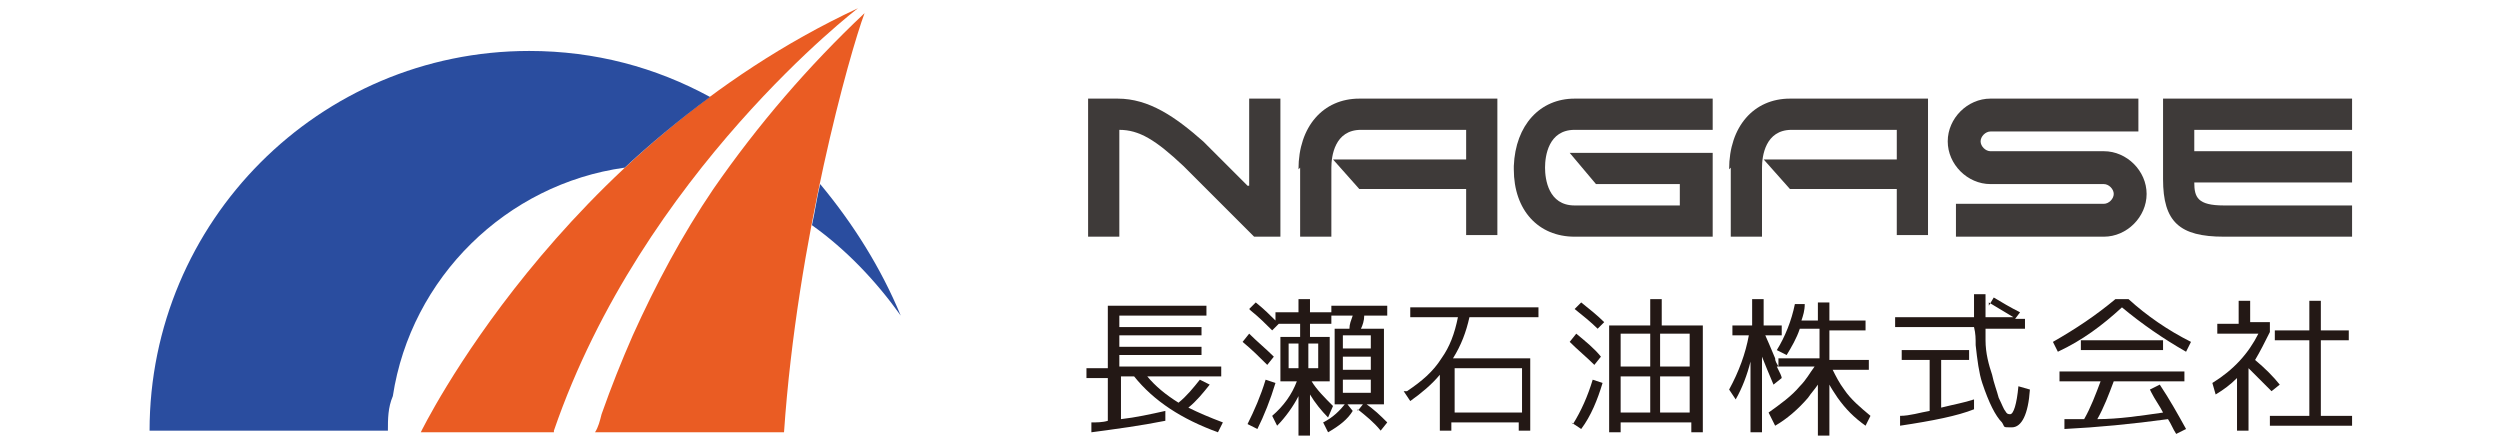 <?xml version="1.0" encoding="UTF-8"?>
<svg id="_レイヤー_2" xmlns="http://www.w3.org/2000/svg" version="1.1" viewBox="0 0 152.1 26.9">
  <!-- Generator: Adobe Illustrator 29.1.0, SVG Export Plug-In . SVG Version: 2.1.0 Build 142)  -->
  <defs>
    <style>
      .st0 {
        fill: #3e3a39;
      }

      .st1 {
        fill: #231815;
      }

      .st2 {
        fill: #ea5c23;
      }

      .st3 {
        fill: #2a4d9f;
      }
    </style>
  </defs>
  <g>
    <g>
      <path class="st2" d="M33.7,26.3h-8.1S34,9,52.2.5c0,0-13.1,10-18.5,25.7Z"/>
      <path class="st2" d="M43.4,11.5c-1.9,2.8-3.5,5.8-4.9,8.9-.7,1.6-1.3,3.1-1.9,4.8-.1.4-.2.8-.4,1.1h11.5c.8-11.7,4-23.1,4.9-25.5-3.4,3.2-6.5,6.8-9.2,10.7Z"/>
    </g>
    <path class="st3" d="M37.9,10.3c1.6-1.5,3.4-3,5.3-4.4-3.3-1.8-7-2.8-11-2.8-12.8,0-23.1,10.4-23.1,23.1h14.5c0-.7,0-1.4.3-2.1,1.1-7.2,6.9-12.9,14.1-13.9Z"/>
    <path class="st3" d="M49.9,11.2c-.2.8-.3,1.6-.5,2.5,2.1,1.5,3.9,3.4,5.4,5.5-1.2-2.9-2.9-5.6-4.9-8Z"/>
  </g>
  <g>
    <g>
      <path class="st1" d="M74.3,22.3v.6h-4.5c.5.6,1.1,1.1,1.9,1.6.5-.4.9-.9,1.3-1.4l.6.3c-.4.5-.8,1-1.3,1.4.6.3,1.3.6,2.1.9l-.3.6c-2.2-.8-3.9-1.9-5.1-3.4h-.8v2.6c.9-.1,1.8-.3,2.7-.5v.6c-1.5.3-3,.5-4.5.7v-.6c.3,0,.7,0,1-.1v-2.6h-1.3v-.6h1.3v-3.8h6v.6h-5.3v.7h5v.5h-5v.7h5v.5h-5v.7h6.2Z"/>
      <path class="st1" d="M77.1,22.2c-.5-.5-.9-.9-1.5-1.4l.4-.5c.5.5,1,.9,1.5,1.4l-.4.5ZM77.6,23.3c-.3,1-.7,2-1.1,2.8l-.6-.3c.4-.8.8-1.7,1.1-2.7l.6.2ZM76,18.8l.4-.4c.5.4.9.8,1.2,1.1v-.5h1.4v-.8h.7v.8h1.3v-.4h3.4v.6h-1.4c0,.3-.1.6-.2.8h1.4v4.6h-3v-4.6h.9c0-.3.1-.5.2-.8h-1.3v.5h-1.3v.8h1.2v2.7h-1.1c.3.5.8,1,1.3,1.5l-.3.7c-.4-.4-.8-.9-1.1-1.4v2.5h-.7v-2.4c-.3.6-.8,1.3-1.3,1.8l-.3-.6c.7-.6,1.2-1.3,1.5-2.1h-1v-2.7h1.2v-.8h-1.3l-.4.4c-.4-.4-.8-.8-1.3-1.2ZM78.4,22.4h.6v-1.5h-.6v1.5ZM80.2,22.4v-1.5h-.6v1.5h.6ZM80.5,25.7c.6-.3,1-.7,1.4-1.2l.4.5c-.3.5-.8.9-1.5,1.3l-.3-.6ZM81.7,21.2h1.7v-.8h-1.7v.8ZM81.7,21.7v.8h1.7v-.8h-1.7ZM81.7,23.1v.8h1.7v-.8h-1.7ZM82.6,25l.4-.5c.6.4,1,.8,1.4,1.2l-.4.5c-.4-.5-.9-.9-1.4-1.3Z"/>
      <path class="st1" d="M85.6,23.8c.9-.6,1.6-1.2,2.1-2,.5-.7.8-1.5,1-2.5h-2.9v-.6h7.8v.6h-4.2c-.2.9-.5,1.7-1,2.5h4.7v4.4h-.7v-.5h-4.1v.5h-.7v-3.4c-.5.6-1.1,1.1-1.8,1.6l-.4-.6ZM88.5,25.1h4.1v-2.7h-4.1v2.7Z"/>
      <path class="st1" d="M97,22.2c-.5-.5-1-.9-1.5-1.4l.4-.5c.6.5,1.1.9,1.5,1.4l-.4.5ZM95.7,25.8c.5-.8.9-1.7,1.2-2.7l.6.2c-.3,1-.7,2-1.3,2.8l-.6-.4ZM95.8,18.8l.4-.4c.5.4,1,.8,1.4,1.2l-.4.4c-.4-.4-.9-.8-1.4-1.2ZM98.6,25.7v.6h-.7v-6.5h2.5v-1.6h.7v1.6h2.5v6.5h-.7v-.6h-4.2ZM100.4,20.3h-1.8v2h1.8v-2ZM98.6,22.9v2.2h1.8v-2.2h-1.8ZM101,25.1h1.8v-2.2h-1.8v2.2ZM101,20.3v2h1.8v-2h-1.8Z"/>
      <path class="st1" d="M107.6,25.1c.7-.5,1.4-1,1.9-1.6.4-.4.6-.8.9-1.2h-2.3c.2.4.3.6.3.7l-.5.4c-.3-.7-.5-1.2-.7-1.7v4.6h-.7v-4.3c-.2.8-.5,1.6-.9,2.3l-.4-.6c.6-1.1,1-2.2,1.2-3.3h-1v-.6h1.2v-1.6h.7v1.6h1.1v.6h-1c.1.2.3.7.6,1.4,0,.2.1.3.2.5v-.5h2.5v-1.8h-1.2c-.2.6-.5,1.1-.8,1.6l-.6-.3c.5-.8.9-1.8,1.1-2.8h.6c0,.4-.1.7-.2,1h1v-1.1h.7v1.1h2.2v.6h-2.2v1.8h2.4v.6h-2.2c.2.4.4.8.7,1.2.4.6,1,1.1,1.6,1.6l-.3.6c-.7-.5-1.2-1-1.7-1.7-.2-.3-.4-.6-.5-.8v3.1h-.7v-3.1c-.2.3-.4.5-.6.8-.6.7-1.3,1.3-2,1.7l-.3-.6Z"/>
      <path class="st1" d="M121,18.6l.3-.5c.5.3,1,.6,1.6.9l-.3.4h.6v.6h-2.4c0,.3,0,.5,0,.7,0,.8.2,1.5.4,2.1.1.5.3,1,.4,1.4.2.4.3.7.4.8.1.2.2.2.3.2.2,0,.4-.6.5-1.7l.7.2c-.1,1.5-.5,2.3-1.1,2.3s-.4,0-.6-.3c-.2-.2-.4-.5-.6-.9-.2-.4-.4-.9-.6-1.5-.2-.6-.3-1.4-.4-2.3,0-.4,0-.7-.1-1.1h-4.8v-.6h4.8c0-.5,0-.9,0-1.4h.7c0,.5,0,.9,0,1.4h1.7c-.5-.3-1-.6-1.5-.9ZM119.8,21.3v.6h-1.7v2.9c.8-.2,1.4-.3,2-.5v.6c-1,.4-2.5.7-4.5,1v-.6c.6,0,1.2-.2,1.8-.3v-3.1h-1.7v-.6h4.1Z"/>
      <path class="st1" d="M129.5,18.2c1.1,1,2.4,1.9,3.8,2.6l-.3.6c-1.4-.8-2.7-1.7-3.9-2.7-1.2,1.1-2.4,2-3.9,2.7l-.3-.6c1.4-.8,2.6-1.6,3.8-2.6h.9ZM130.8,23.7l.6-.3c.6.9,1.1,1.8,1.6,2.7l-.6.3c-.2-.3-.3-.6-.5-.9-2.2.3-4.3.5-6.3.6v-.6c.4,0,.8,0,1.2,0,.4-.7.7-1.5,1-2.3h-2.5v-.6h7.6v.6h-4.3c-.3.8-.6,1.6-1,2.3,1.3,0,2.6-.2,4-.4-.2-.4-.5-.8-.7-1.2ZM126.6,21.3v-.6h5v.6h-5Z"/>
      <path class="st1" d="M136.8,19.6h1.3v.6c-.3.6-.6,1.2-.9,1.7.6.5,1.1,1,1.5,1.5l-.5.4c-.4-.4-.9-.9-1.4-1.4v3.8h-.7v-3.2c-.4.4-.8.7-1.3,1l-.2-.7c1.3-.8,2.2-1.8,2.8-3h-2.5v-.6h1.3v-1.4h.7v1.4ZM141.2,25.3h1.9v.6h-5v-.6h2.4v-4.6h-2.1v-.6h2.1v-1.8h.7v1.8h1.7v.6h-1.7v4.6Z"/>
    </g>
    <g>
      <path class="st0" d="M75.9,11.3l-2.7-2.7h0c-1.7-1.5-3.3-2.6-5.2-2.6h-1.8v8.4h1.9v-6.5c1.2,0,2.2.6,3.9,2.2l4.3,4.3h0s1.6,0,1.6,0V6h-1.9v5.3Z"/>
      <path class="st0" d="M128,9.2h-6.9c-.3,0-.6-.3-.6-.6s.3-.6.6-.6h9v-2h-9c-1.4,0-2.6,1.2-2.6,2.6s1.2,2.6,2.6,2.6h6.9c.3,0,.6.3.6.6s-.3.6-.6.6h-9v2h9c1.4,0,2.6-1.2,2.6-2.6s-1.2-2.6-2.6-2.6Z"/>
      <path class="st0" d="M143.1,7.9v-1.9h-11.5v4.9c0,2.6,1,3.5,3.7,3.5h7.8v-1.9h-7.8c-1.6,0-1.8-.5-1.8-1.4h9.6v-1.9h-9.6v-1.3h9.6Z"/>
      <path class="st0" d="M92.1,10.1h0c0,0,0,.1,0,.1h0c0,0,0,.1,0,.1h0c0,2.5,1.5,4.1,3.7,4.1h8.4v-5.1h-8.7s1.6,1.9,1.6,1.9h5.1v1.3h-6.4c-1.6,0-1.8-1.6-1.8-2.3,0-.7.2-2.3,1.8-2.3h8.4v-1.9h-8.4c-2.1,0-3.6,1.6-3.7,4.1Z"/>
      <path class="st0" d="M79.1,10.2v4.2h1.9v-4.2c0-.7.2-2.3,1.8-2.3h6.4v1.8h-8.1l1.6,1.8h6.5v2.8h1.9V6h-8.4c-2.2,0-3.7,1.7-3.7,4.3Z"/>
      <path class="st0" d="M105.3,10.2v4.2h1.9v-4.2c0-.7.2-2.3,1.8-2.3h6.4v1.8h-8.1l1.6,1.8h6.5v2.8h1.9V6h-8.4c-2.2,0-3.7,1.7-3.7,4.3Z"/>
    </g>
  </g>
</svg>